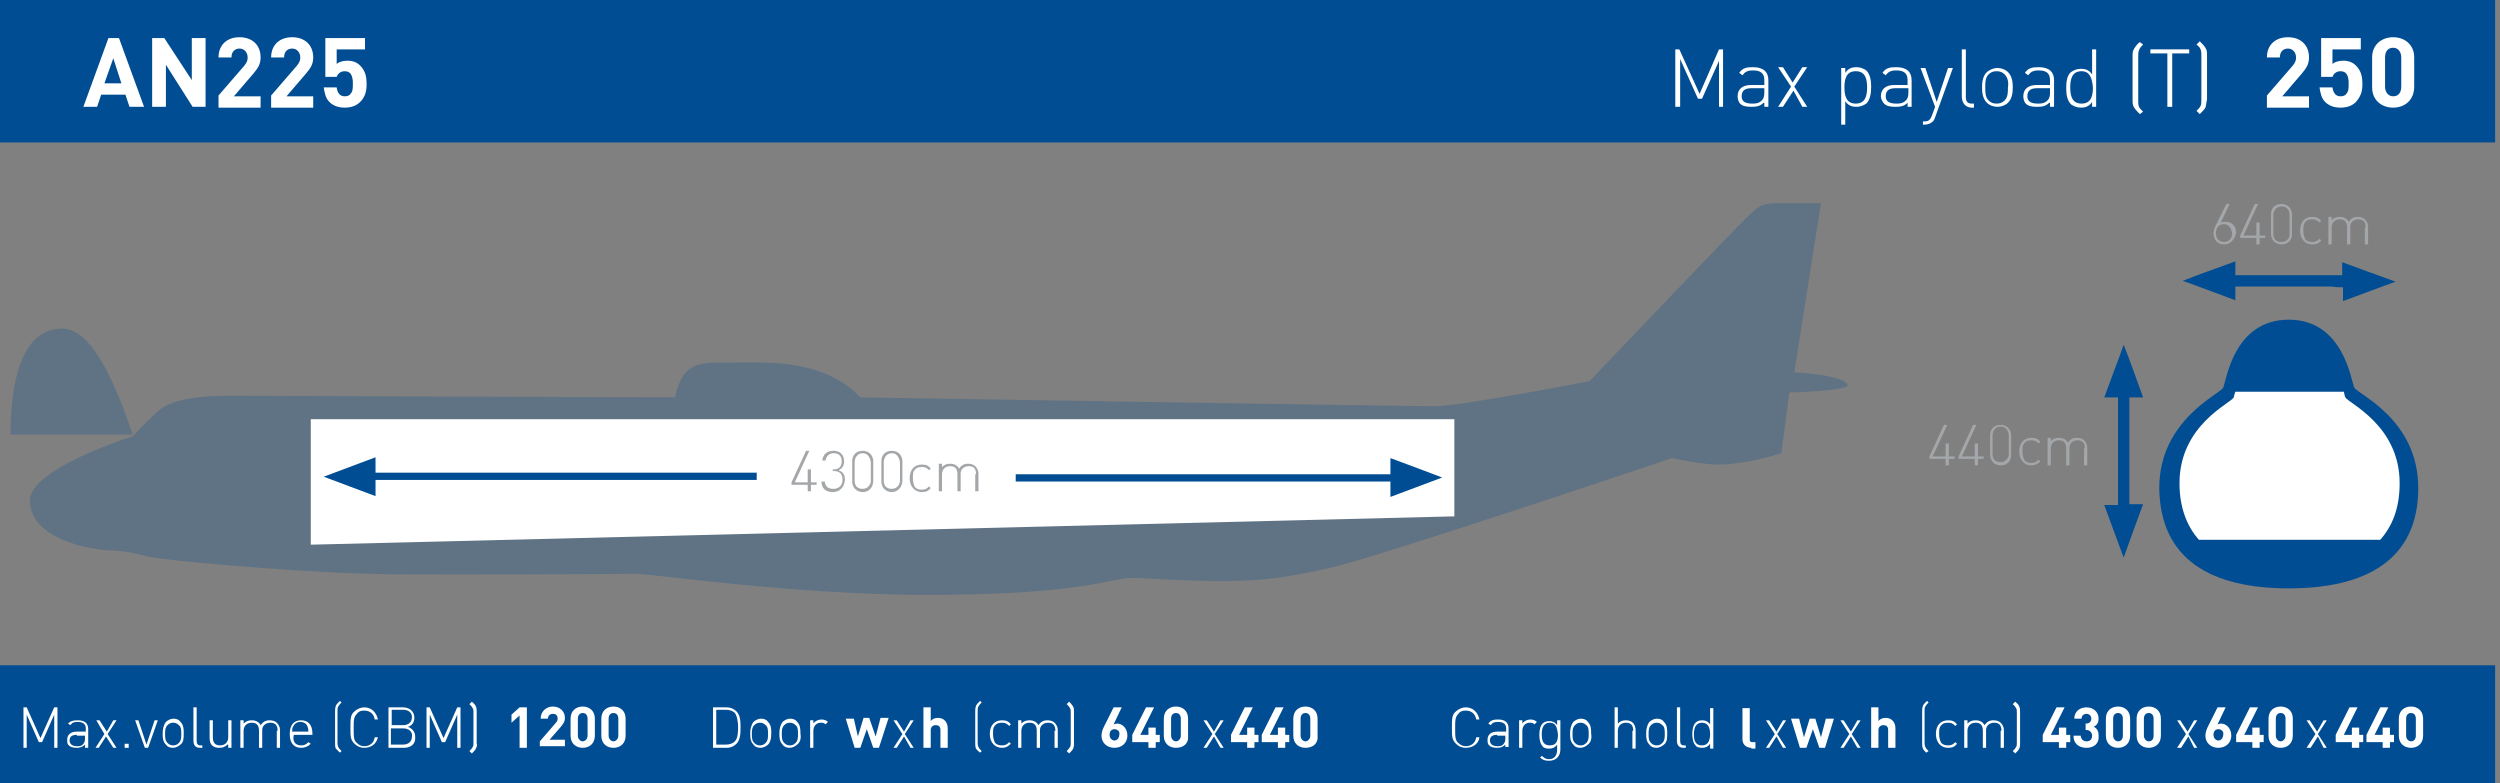 <?xml version="1.0" encoding="utf-8"?>
<!-- Generator: Adobe Illustrator 24.2.0, SVG Export Plug-In . SVG Version: 6.00 Build 0)  -->
<svg version="1.1" id="Capa_1" xmlns="http://www.w3.org/2000/svg" xmlns:xlink="http://www.w3.org/1999/xlink" x="0px" y="0px"
	 viewBox="0 0 308.9 96.8" style="enable-background:new 0 0 308.9 96.8;" xml:space="preserve">
<rect x="0" y="0" width="308.9" height="96.8" fill="#808080" stroke="none"/>
<style type="text/css">
	.st0{opacity:0.25;fill:#004D93;enable-background:new    ;}
	.st1{fill:#FFFFFF;}
	.st2{enable-background:new    ;}
	.st3{fill:#A4A7AA;}
	.st4{fill:#004D93;}
</style>
<g>
	<path class="st0" d="M28.4,48.9l55,0.2c1-4.6,3.2-4.3,7-4.3s11.3-0.6,15.9,4.3c0,0,68,1.1,71,1.1s19.1-3.1,19.1-3.1
		s18.2-19.1,19.4-20.2c1.2-1.1,1.6-1.8,3.7-1.8c2,0,5.5,0,5.5,0L221.7,46c3.8,0.2,6.6,0.9,6.6,1.6c0,0.7-7.2,0.9-7.2,0.9l-1,7.5
		c-4.5,1.4-7.2,1.4-7.9,1.4c-2,0-5.6-0.8-5.6-0.8s-35.6,12-42,13.5s-9.8,1.7-13.9,1.7s-9.9-0.4-10.8-0.4c-2.7,0-5.9,2.1-25.4,2.1
		c-16.3,0-34-2.6-35.9-2.6c0,0-27.8,0.2-33.1,0c-10.4-0.3-25.5-1.7-27-2.1c-1.6-0.3-2.4-0.7-5-0.8c-2.5-0.1-9.8-1.4-9.8-6.2
		c0-3.9,12.7-7.9,12.7-7.9s1.7-1.8,2.3-2.3C19.9,50.3,21.4,48.9,28.4,48.9z"/>
	<polygon class="st1" points="38.4,51.8 38.4,67.3 179.7,63.8 179.7,51.8 	"/>
	<g>
		<g class="st2">
			<path class="st3" d="M100.2,60.7h-0.4v-0.8h-2v-0.3l1.8-3.9h0.4l-1.8,3.9h1.6V58h0.4v1.6h0.7v0.3h-0.7V60.7z"/>
			<path class="st3" d="M102.9,60.8c-0.8,0-1.4-0.4-1.4-1.3h0.4c0.1,0.7,0.5,0.9,1.1,0.9c0.6,0,1.1-0.4,1.1-1.1
				c0-0.7-0.3-1.1-1.1-1.1h-0.1V58h0.1c0.7,0,1-0.4,1-1c0-0.7-0.4-1-1-1c-0.6,0-0.9,0.4-1,0.9h-0.4c0.1-0.8,0.6-1.2,1.4-1.2
				c0.8,0,1.3,0.5,1.3,1.3c0,0.5-0.2,0.9-0.7,1.1c0.6,0.2,0.8,0.6,0.8,1.2C104.3,60.3,103.7,60.8,102.9,60.8z"/>
			<path class="st3" d="M106.6,60.8c-0.8,0-1.3-0.6-1.3-1.3V57c0-0.8,0.5-1.3,1.3-1.3c0.8,0,1.3,0.6,1.3,1.3v2.4
				C107.9,60.2,107.4,60.8,106.6,60.8z M106.6,56c-0.6,0-1,0.5-1,1.1v2.3c0,0.6,0.3,1,1,1c0.6,0,1-0.5,1-1v-2.3
				C107.5,56.5,107.2,56,106.6,56z"/>
			<path class="st3" d="M110.2,60.8c-0.8,0-1.3-0.6-1.3-1.3V57c0-0.8,0.5-1.3,1.3-1.3c0.8,0,1.3,0.6,1.3,1.3v2.4
				C111.5,60.2,110.9,60.8,110.2,60.8z M110.2,56c-0.6,0-1,0.5-1,1.1v2.3c0,0.6,0.3,1,1,1c0.6,0,1-0.5,1-1v-2.3
				C111.1,56.5,110.8,56,110.2,56z"/>
			<path class="st3" d="M113.9,60.8c-0.9,0-1.5-0.7-1.5-1.7c0-1.1,0.6-1.7,1.5-1.7c0.5,0,0.8,0.1,1.1,0.5l-0.2,0.2
				c-0.3-0.3-0.5-0.4-0.9-0.4c-0.4,0-0.7,0.1-0.9,0.4c-0.2,0.2-0.2,0.5-0.2,1c0,0.5,0.1,0.7,0.2,1c0.2,0.3,0.5,0.4,0.9,0.4
				c0.4,0,0.6-0.1,0.9-0.4l0.2,0.2C114.7,60.7,114.4,60.8,113.9,60.8z"/>
			<path class="st3" d="M120.6,58.6c0-0.7-0.3-1-0.9-1c-0.6,0-1,0.4-1,0.9v2.2h-0.4v-2.1c0-0.7-0.3-1-0.9-1s-1,0.4-1,1v2.1h-0.4
				v-3.4h0.4v0.4c0.3-0.3,0.6-0.4,1-0.4c0.5,0,0.9,0.2,1.1,0.6c0.3-0.4,0.6-0.6,1.1-0.6c0.4,0,0.7,0.1,0.9,0.3
				c0.2,0.2,0.4,0.5,0.4,0.9v2.2h-0.4V58.6z"/>
		</g>
		<g>
			<path class="st4" d="M171.8,61.4l6.4-2.4c-1.9-0.7-4.2-1.6-6.4-2.4v1.9v0.1h-46.3v0.9h46.3V61.4z"/>
			<path class="st4" d="M46.4,56.5L40,58.9c1.9,0.7,4.2,1.6,6.4,2.4v-1.9v-0.1h47.1v-0.9H46.4V56.5z"/>
		</g>
	</g>
	<g>
		<rect x="-0.3" y="82.2" class="st4" width="308.6" height="14.8"/>
		<g class="st2">
			<path class="st1" d="M6.7,88.3l-1.5,3.4H4.8l-1.5-3.4v4.1H2.9v-5h0.4L5,91.2l1.7-3.8h0.4v5H6.7V88.3z"/>
			<path class="st1" d="M10.5,92c-0.3,0.3-0.6,0.4-1,0.4c-0.5,0-0.8-0.1-1-0.3c-0.2-0.2-0.2-0.4-0.2-0.7c0-0.6,0.4-1,1.2-1h1.1v-0.4
				c0-0.5-0.3-0.8-1-0.8c-0.5,0-0.7,0.1-0.9,0.4l-0.3-0.2C8.7,89.1,9,89,9.6,89c0.9,0,1.3,0.4,1.3,1.1v2.3h-0.4V92z M9.5,90.8
				c-0.6,0-0.9,0.2-0.9,0.7c0,0.4,0.3,0.7,0.9,0.7c0.3,0,0.6,0,0.8-0.3c0.1-0.1,0.2-0.3,0.2-0.6v-0.4H9.5z"/>
			<path class="st1" d="M13.1,91l-0.9,1.4h-0.4l1.1-1.7L11.9,89h0.4l0.9,1.4L14,89h0.4l-1.1,1.7l1.1,1.7H14L13.1,91z"/>
			<path class="st1" d="M15.4,91.9h0.5v0.5h-0.5V91.9z"/>
			<path class="st1" d="M17.9,92.4L16.7,89h0.4l1,3l1-3h0.4l-1.2,3.4H17.9z"/>
			<path class="st1" d="M22.3,92c-0.2,0.2-0.6,0.4-0.9,0.4c-0.4,0-0.7-0.1-0.9-0.4c-0.4-0.4-0.4-0.9-0.4-1.4c0-0.5,0.1-1,0.4-1.4
				c0.2-0.2,0.6-0.4,0.9-0.4c0.4,0,0.7,0.1,0.9,0.4c0.4,0.4,0.4,0.9,0.4,1.4C22.7,91.2,22.7,91.7,22.3,92z M22.1,89.6
				c-0.2-0.2-0.4-0.3-0.7-0.3s-0.5,0.1-0.7,0.3c-0.3,0.3-0.3,0.7-0.3,1.1c0,0.4,0,0.8,0.3,1.1c0.2,0.2,0.4,0.3,0.7,0.3
				s0.5-0.1,0.7-0.3c0.3-0.3,0.3-0.7,0.3-1.1C22.4,90.3,22.4,89.8,22.1,89.6z"/>
			<path class="st1" d="M23.9,91.5v-4.1h0.4v4.1c0,0.4,0.1,0.6,0.5,0.6H25v0.3h-0.3C24.1,92.4,23.9,92,23.9,91.5z"/>
			<path class="st1" d="M28.1,92c-0.3,0.3-0.6,0.4-1,0.4c-0.4,0-0.7-0.1-0.9-0.3c-0.2-0.2-0.3-0.5-0.3-0.9V89h0.4v2.1
				c0,0.7,0.3,1,0.9,1s1-0.4,1-1V89h0.4v3.4h-0.4V92z"/>
			<path class="st1" d="M34.3,90.3c0-0.7-0.3-1-0.9-1c-0.6,0-1,0.4-1,0.9v2.2h-0.4v-2.1c0-0.7-0.3-1-0.9-1s-1,0.4-1,1v2.1h-0.4V89
				h0.4v0.4c0.3-0.3,0.6-0.4,1-0.4c0.5,0,0.9,0.2,1.1,0.6c0.3-0.4,0.6-0.6,1.1-0.6c0.4,0,0.7,0.1,0.9,0.3c0.2,0.2,0.4,0.5,0.4,0.9
				v2.2h-0.4V90.3z"/>
			<path class="st1" d="M37.2,92.1c0.4,0,0.6-0.1,0.9-0.4l0.3,0.2c-0.3,0.3-0.7,0.5-1.2,0.5c-0.9,0-1.4-0.6-1.4-1.7
				c0-1.1,0.5-1.7,1.4-1.7s1.4,0.6,1.4,1.6v0.2h-2.3C36.1,91.6,36.5,92.1,37.2,92.1z M38,89.8c-0.1-0.4-0.5-0.6-0.9-0.6
				s-0.7,0.2-0.9,0.6c-0.1,0.2-0.1,0.3-0.1,0.6h2C38.1,90.2,38.1,90,38,89.8z"/>
			<path class="st1" d="M41.5,92.5c-0.1-0.2-0.1-0.4-0.1-0.7v-3.9c0-0.2,0-0.4,0.1-0.7c0.1-0.2,0.2-0.3,0.5-0.6l0.2,0.2
				c-0.2,0.2-0.3,0.3-0.4,0.5c-0.1,0.1-0.1,0.3-0.1,0.6v3.8c0,0.2,0,0.4,0.1,0.6c0.1,0.2,0.2,0.3,0.4,0.5L42,93
				C41.8,92.8,41.7,92.7,41.5,92.5z"/>
			<path class="st1" d="M45,92.4c-0.5,0-0.9-0.2-1.2-0.5c-0.5-0.5-0.5-0.9-0.5-2c0-1.1,0-1.6,0.5-2c0.3-0.3,0.8-0.5,1.2-0.5
				c0.9,0,1.5,0.6,1.7,1.5h-0.4c-0.1-0.7-0.6-1.1-1.3-1.1c-0.4,0-0.7,0.1-0.9,0.4c-0.4,0.4-0.4,0.8-0.4,1.8s0,1.5,0.4,1.8
				c0.3,0.3,0.6,0.4,0.9,0.4c0.7,0,1.2-0.4,1.3-1.1h0.4C46.5,91.9,45.9,92.4,45,92.4z"/>
			<path class="st1" d="M49.9,92.4H48v-5h1.8c0.8,0,1.4,0.5,1.4,1.3c0,0.5-0.3,1-0.8,1.1c0.5,0.2,0.9,0.6,0.9,1.2
				C51.4,91.9,50.8,92.4,49.9,92.4z M49.8,87.7h-1.4v1.9h1.4c0.6,0,1.1-0.3,1.1-1C50.9,88,50.4,87.7,49.8,87.7z M49.8,90h-1.5v2h1.5
				c0.7,0,1.1-0.4,1.1-1C51,90.4,50.5,90,49.8,90z"/>
			<path class="st1" d="M56.5,88.3L55,91.7h-0.4l-1.5-3.4v4.1h-0.4v-5h0.4l1.7,3.8l1.7-3.8h0.4v5h-0.4V88.3z"/>
			<path class="st1" d="M58.8,92.5c-0.1,0.2-0.2,0.3-0.5,0.6l-0.3-0.3c0.2-0.2,0.3-0.3,0.4-0.5c0.1-0.1,0.1-0.3,0.1-0.5V88
				c0-0.2,0-0.4-0.1-0.5c-0.1-0.2-0.2-0.3-0.4-0.5l0.3-0.3c0.2,0.2,0.4,0.3,0.5,0.6c0.1,0.2,0.1,0.4,0.1,0.7v3.9
				C59,92,58.9,92.3,58.8,92.5z"/>
		</g>
		<g class="st2">
			<path class="st1" d="M64.2,92.4v-4l-1,0.9v-1l1-0.9h0.9v5H64.2z"/>
			<path class="st1" d="M66.7,92.4v-0.8l1.9-2.2c0.2-0.2,0.3-0.4,0.3-0.6c0-0.4-0.2-0.6-0.6-0.6c-0.3,0-0.6,0.2-0.6,0.6h-0.9
				c0-0.9,0.7-1.5,1.5-1.5c0.9,0,1.5,0.6,1.5,1.4c0,0.5-0.2,0.7-0.5,1.1l-1.4,1.6h1.9v0.8H66.7z"/>
			<path class="st1" d="M72,92.4c-0.8,0-1.5-0.5-1.5-1.5v-2.1c0-1,0.7-1.5,1.5-1.5s1.5,0.5,1.5,1.5v2.1C73.5,91.9,72.8,92.4,72,92.4
				z M72.6,88.8c0-0.4-0.2-0.7-0.6-0.7s-0.6,0.3-0.6,0.7v2.1c0,0.4,0.3,0.7,0.6,0.7s0.6-0.3,0.6-0.7V88.8z"/>
			<path class="st1" d="M75.8,92.4c-0.8,0-1.5-0.5-1.5-1.5v-2.1c0-1,0.7-1.5,1.5-1.5s1.5,0.5,1.5,1.5v2.1
				C77.3,91.9,76.6,92.4,75.8,92.4z M76.4,88.8c0-0.4-0.2-0.7-0.6-0.7s-0.6,0.3-0.6,0.7v2.1c0,0.4,0.3,0.7,0.6,0.7s0.6-0.3,0.6-0.7
				V88.8z"/>
		</g>
		<g class="st2">
			<path class="st1" d="M91,91.9c-0.3,0.3-0.7,0.5-1.2,0.5h-1.7v-5h1.7c0.5,0,0.9,0.2,1.2,0.5c0.5,0.5,0.5,1.3,0.5,2
				C91.5,90.5,91.5,91.4,91,91.9z M90.8,88.1c-0.3-0.3-0.7-0.4-1.1-0.4h-1.2V92h1.2c0.4,0,0.8-0.1,1.1-0.4c0.4-0.4,0.4-1.3,0.4-1.8
				S91.1,88.5,90.8,88.1z"/>
			<path class="st1" d="M94.9,92c-0.2,0.2-0.6,0.4-0.9,0.4c-0.4,0-0.7-0.1-0.9-0.4c-0.4-0.4-0.4-0.9-0.4-1.4c0-0.5,0.1-1,0.4-1.4
				c0.2-0.2,0.6-0.4,0.9-0.4c0.4,0,0.7,0.1,0.9,0.4c0.4,0.4,0.4,0.9,0.4,1.4C95.3,91.2,95.2,91.7,94.9,92z M94.6,89.6
				c-0.2-0.2-0.4-0.3-0.7-0.3c-0.3,0-0.5,0.1-0.7,0.3c-0.3,0.3-0.3,0.7-0.3,1.1c0,0.4,0,0.8,0.3,1.1c0.2,0.2,0.4,0.3,0.7,0.3
				c0.3,0,0.5-0.1,0.7-0.3c0.3-0.3,0.3-0.7,0.3-1.1C94.9,90.3,94.9,89.8,94.6,89.6z"/>
			<path class="st1" d="M98.5,92c-0.2,0.2-0.6,0.4-0.9,0.4c-0.4,0-0.7-0.1-0.9-0.4c-0.4-0.4-0.4-0.9-0.4-1.4c0-0.5,0.1-1,0.4-1.4
				c0.2-0.2,0.6-0.4,0.9-0.4c0.4,0,0.7,0.1,0.9,0.4c0.4,0.4,0.4,0.9,0.4,1.4C99,91.2,98.9,91.7,98.5,92z M98.3,89.6
				c-0.2-0.2-0.4-0.3-0.7-0.3s-0.5,0.1-0.7,0.3c-0.3,0.3-0.3,0.7-0.3,1.1c0,0.4,0,0.8,0.3,1.1c0.2,0.2,0.4,0.3,0.7,0.3
				s0.5-0.1,0.7-0.3c0.3-0.3,0.3-0.7,0.3-1.1C98.6,90.3,98.6,89.8,98.3,89.6z"/>
			<path class="st1" d="M101.4,89.3c-0.6,0-0.9,0.5-0.9,1v2.1h-0.4V89h0.4v0.4c0.2-0.3,0.6-0.5,1-0.5c0.3,0,0.6,0.1,0.8,0.3
				l-0.3,0.3C101.8,89.3,101.7,89.3,101.4,89.3z"/>
		</g>
		<g class="st2">
			<path class="st1" d="M108.6,92.4h-0.7l-0.8-2.3l-0.8,2.3h-0.7l-1.1-3.6h1L106,91l0.7-2.3h0.7l0.8,2.3l0.6-2.3h1L108.6,92.4z"/>
		</g>
		<g class="st2">
			<path class="st1" d="M111.7,91l-0.9,1.4h-0.4l1.1-1.7l-1.1-1.7h0.4l0.9,1.4l0.8-1.4h0.4l-1.1,1.7l1.1,1.7h-0.4L111.7,91z"/>
		</g>
		<g class="st2">
			<path class="st1" d="M116.2,92.4v-2.2c0-0.5-0.3-0.6-0.6-0.6s-0.6,0.2-0.6,0.6v2.2h-0.9v-5h0.9v1.7c0.2-0.3,0.6-0.4,0.9-0.4
				c0.8,0,1.2,0.6,1.2,1.3v2.4H116.2z"/>
		</g>
		<g class="st2">
			<path class="st1" d="M120.6,92.5c-0.1-0.2-0.1-0.4-0.1-0.7v-3.9c0-0.2,0-0.4,0.1-0.7c0.1-0.2,0.2-0.3,0.5-0.6l0.2,0.2
				c-0.2,0.2-0.3,0.3-0.4,0.5c-0.1,0.1-0.1,0.3-0.1,0.6v3.8c0,0.2,0,0.4,0.1,0.6c0.1,0.2,0.2,0.3,0.4,0.5l-0.2,0.2
				C120.9,92.8,120.7,92.7,120.6,92.5z"/>
			<path class="st1" d="M123.8,92.4c-0.9,0-1.5-0.7-1.5-1.7c0-1.1,0.6-1.7,1.5-1.7c0.5,0,0.8,0.1,1.1,0.5l-0.2,0.2
				c-0.3-0.3-0.5-0.4-0.9-0.4c-0.4,0-0.7,0.1-0.9,0.4c-0.2,0.2-0.2,0.5-0.2,1c0,0.5,0.1,0.7,0.2,1c0.2,0.3,0.5,0.4,0.9,0.4
				c0.4,0,0.6-0.1,0.9-0.4l0.2,0.2C124.5,92.3,124.2,92.4,123.8,92.4z"/>
			<path class="st1" d="M130.4,90.3c0-0.7-0.3-1-0.9-1c-0.6,0-1,0.4-1,0.9v2.2h-0.4v-2.1c0-0.7-0.3-1-0.9-1s-1,0.4-1,1v2.1h-0.4V89
				h0.4v0.4c0.3-0.3,0.6-0.4,1-0.4c0.5,0,0.9,0.2,1.1,0.6c0.3-0.4,0.6-0.6,1.1-0.6c0.4,0,0.7,0.1,0.9,0.3c0.2,0.2,0.4,0.5,0.4,0.9
				v2.2h-0.4V90.3z"/>
			<path class="st1" d="M132.6,92.5c-0.1,0.2-0.2,0.3-0.5,0.6l-0.3-0.3c0.2-0.2,0.3-0.3,0.4-0.5c0.1-0.1,0.1-0.3,0.1-0.5V88
				c0-0.2,0-0.4-0.1-0.5c-0.1-0.2-0.2-0.3-0.4-0.5l0.3-0.3c0.2,0.2,0.3,0.3,0.5,0.6c0.1,0.2,0.1,0.4,0.1,0.7v3.9
				C132.7,92,132.7,92.3,132.6,92.5z"/>
		</g>
		<g class="st2">
			<path class="st1" d="M137.7,92.4c-0.9,0-1.6-0.6-1.6-1.5c0-0.5,0.2-0.9,0.4-1.3l1.1-2.2h1l-1,2.1c0.1,0,0.3-0.1,0.4-0.1
				c0.7,0,1.3,0.6,1.3,1.5C139.3,91.8,138.6,92.4,137.7,92.4z M137.7,90.1c-0.4,0-0.6,0.3-0.6,0.7s0.3,0.7,0.6,0.7s0.6-0.3,0.6-0.7
				C138.4,90.4,138.1,90.1,137.7,90.1z"/>
			<path class="st1" d="M142.8,91.7v0.7h-0.9v-0.7h-2v-0.9l1.7-3.4h1l-1.7,3.4h1v-0.9h0.9v0.9h0.5v0.9H142.8z"/>
			<path class="st1" d="M145.3,92.4c-0.8,0-1.5-0.5-1.5-1.5v-2.1c0-1,0.7-1.5,1.5-1.5s1.5,0.5,1.5,1.5v2.1
				C146.9,91.9,146.2,92.4,145.3,92.4z M145.9,88.8c0-0.4-0.2-0.7-0.6-0.7s-0.6,0.3-0.6,0.7v2.1c0,0.4,0.3,0.7,0.6,0.7
				s0.6-0.3,0.6-0.7V88.8z"/>
		</g>
		<g class="st2">
			<path class="st1" d="M150,91l-0.9,1.4h-0.4l1.1-1.7l-1.1-1.7h0.4l0.9,1.4l0.8-1.4h0.4l-1.1,1.7l1.1,1.7h-0.4L150,91z"/>
		</g>
		<g class="st2">
			<path class="st1" d="M155,91.7v0.7h-0.9v-0.7h-2v-0.9l1.7-3.4h1l-1.7,3.4h1v-0.9h0.9v0.9h0.5v0.9H155z"/>
			<path class="st1" d="M158.8,91.7v0.7h-0.9v-0.7h-2v-0.9l1.7-3.4h1l-1.7,3.4h1v-0.9h0.9v0.9h0.5v0.9H158.8z"/>
			<path class="st1" d="M161.3,92.4c-0.8,0-1.5-0.5-1.5-1.5v-2.1c0-1,0.7-1.5,1.5-1.5s1.5,0.5,1.5,1.5v2.1
				C162.9,91.9,162.2,92.4,161.3,92.4z M161.9,88.8c0-0.4-0.2-0.7-0.6-0.7s-0.6,0.3-0.6,0.7v2.1c0,0.4,0.3,0.7,0.6,0.7
				s0.6-0.3,0.6-0.7V88.8z"/>
		</g>
		<g class="st2">
			<path class="st1" d="M181.1,92.4c-0.5,0-0.9-0.2-1.2-0.5c-0.5-0.5-0.5-0.9-0.5-2c0-1.1,0-1.6,0.5-2c0.3-0.3,0.8-0.5,1.2-0.5
				c0.9,0,1.5,0.6,1.7,1.5h-0.4c-0.1-0.7-0.6-1.1-1.3-1.1c-0.4,0-0.7,0.1-0.9,0.4c-0.4,0.4-0.4,0.8-0.4,1.8s0,1.5,0.4,1.8
				c0.3,0.3,0.6,0.4,0.9,0.4c0.7,0,1.2-0.4,1.3-1.1h0.4C182.7,91.9,182,92.4,181.1,92.4z"/>
			<path class="st1" d="M186,92c-0.3,0.3-0.6,0.4-1,0.4c-0.5,0-0.8-0.1-1-0.3c-0.2-0.2-0.2-0.4-0.2-0.7c0-0.6,0.4-1,1.2-1h1.1v-0.4
				c0-0.5-0.3-0.8-1-0.8c-0.5,0-0.7,0.1-0.9,0.4l-0.3-0.2c0.3-0.4,0.6-0.5,1.2-0.5c0.9,0,1.3,0.4,1.3,1.1v2.3H186V92z M185,90.8
				c-0.6,0-0.9,0.2-0.9,0.7c0,0.4,0.3,0.7,0.9,0.7c0.3,0,0.6,0,0.8-0.3c0.1-0.1,0.2-0.3,0.2-0.6v-0.4H185z"/>
			<path class="st1" d="M189,89.3c-0.6,0-0.9,0.5-0.9,1v2.1h-0.4V89h0.4v0.4c0.2-0.3,0.6-0.5,1-0.5c0.3,0,0.6,0.1,0.8,0.3l-0.3,0.3
				C189.4,89.3,189.2,89.3,189,89.3z"/>
			<path class="st1" d="M191.4,94c-0.5,0-0.8-0.1-1.1-0.4l0.2-0.2c0.3,0.2,0.4,0.4,0.9,0.4c0.7,0,1-0.5,1-1.2v-0.6
				c-0.3,0.4-0.6,0.5-1,0.5c-0.4,0-0.7-0.1-0.8-0.3c-0.3-0.3-0.4-0.9-0.4-1.4s0.1-1.1,0.4-1.4c0.2-0.2,0.5-0.3,0.8-0.3
				c0.4,0,0.7,0.1,1,0.5V89h0.4v3.6C192.8,93.4,192.3,94,191.4,94z M191.5,89.3c-0.8,0-1,0.7-1,1.4c0,0.7,0.1,1.4,1,1.4s1-0.7,1-1.4
				C192.4,90,192.3,89.3,191.5,89.3z"/>
			<path class="st1" d="M196.2,92c-0.2,0.2-0.6,0.4-0.9,0.4c-0.4,0-0.7-0.1-0.9-0.4c-0.4-0.4-0.4-0.9-0.4-1.4c0-0.5,0.1-1,0.4-1.4
				c0.2-0.2,0.6-0.4,0.9-0.4c0.4,0,0.7,0.1,0.9,0.4c0.4,0.4,0.4,0.9,0.4,1.4C196.7,91.2,196.6,91.7,196.2,92z M196,89.6
				c-0.2-0.2-0.4-0.3-0.7-0.3c-0.3,0-0.5,0.1-0.7,0.3c-0.3,0.3-0.3,0.7-0.3,1.1c0,0.4,0,0.8,0.3,1.1c0.2,0.2,0.4,0.3,0.7,0.3
				c0.3,0,0.5-0.1,0.7-0.3c0.3-0.3,0.3-0.7,0.3-1.1C196.3,90.3,196.3,89.8,196,89.6z"/>
			<path class="st1" d="M201.8,90.3c0-0.7-0.3-1-0.9-1s-1,0.4-1,1v2.1h-0.4v-5h0.4v2c0.3-0.3,0.6-0.4,1-0.4c0.8,0,1.2,0.5,1.2,1.3
				v2.2h-0.4V90.3z"/>
			<path class="st1" d="M205.6,92c-0.2,0.2-0.6,0.4-0.9,0.4c-0.4,0-0.7-0.1-0.9-0.4c-0.4-0.4-0.4-0.9-0.4-1.4c0-0.5,0.1-1,0.4-1.4
				c0.2-0.2,0.6-0.4,0.9-0.4c0.4,0,0.7,0.1,0.9,0.4c0.4,0.4,0.4,0.9,0.4,1.4C206,91.2,206,91.7,205.6,92z M205.4,89.6
				c-0.2-0.2-0.4-0.3-0.7-0.3s-0.5,0.1-0.7,0.3c-0.3,0.3-0.3,0.7-0.3,1.1c0,0.4,0,0.8,0.3,1.1c0.2,0.2,0.4,0.3,0.7,0.3
				s0.5-0.1,0.7-0.3c0.3-0.3,0.3-0.7,0.3-1.1C205.7,90.3,205.7,89.8,205.4,89.6z"/>
			<path class="st1" d="M207.2,91.5v-4.1h0.4v4.1c0,0.4,0.1,0.6,0.5,0.6h0.2v0.3H208C207.4,92.4,207.2,92,207.2,91.5z"/>
			<path class="st1" d="M211.3,91.9c-0.3,0.4-0.6,0.5-1,0.5c-0.4,0-0.7-0.1-0.8-0.3c-0.3-0.3-0.4-0.9-0.4-1.4s0.1-1.1,0.4-1.4
				c0.2-0.2,0.5-0.3,0.8-0.3c0.4,0,0.7,0.1,1,0.5v-2h0.4v5h-0.4V91.9z M210.3,89.3c-0.8,0-1,0.7-1,1.4c0,0.7,0.1,1.4,1,1.4
				c0.8,0,1-0.7,1-1.4C211.3,90,211.1,89.3,210.3,89.3z"/>
		</g>
		<g class="st2">
			<path class="st1" d="M216.4,92.4c-0.7,0-1.1-0.5-1.1-1v-3.9h0.9v3.9c0,0.2,0.1,0.3,0.3,0.3h0.4v0.8H216.4z"/>
		</g>
		<g class="st2">
			<path class="st1" d="M219.5,91l-0.9,1.4h-0.4l1.1-1.7l-1.1-1.7h0.4l0.9,1.4l0.8-1.4h0.4l-1.1,1.7l1.1,1.7h-0.4L219.5,91z"/>
		</g>
		<g class="st2">
			<path class="st1" d="M225.5,92.4h-0.7l-0.8-2.3l-0.8,2.3h-0.8l-1.1-3.6h1l0.6,2.3l0.7-2.3h0.7l0.7,2.3l0.6-2.3h1L225.5,92.4z"/>
		</g>
		<g class="st2">
			<path class="st1" d="M228.7,91l-0.9,1.4h-0.4l1.1-1.7l-1.1-1.7h0.4l0.9,1.4l0.8-1.4h0.4l-1.1,1.7l1.1,1.7h-0.4L228.7,91z"/>
		</g>
		<g class="st2">
			<path class="st1" d="M233.3,92.4v-2.2c0-0.5-0.3-0.6-0.6-0.6s-0.6,0.2-0.6,0.6v2.2h-0.9v-5h0.9v1.7c0.2-0.3,0.6-0.4,0.9-0.4
				c0.8,0,1.2,0.6,1.2,1.3v2.4H233.3z"/>
		</g>
		<g class="st2">
			<path class="st1" d="M237.6,92.5c-0.1-0.2-0.1-0.4-0.1-0.7v-3.9c0-0.2,0-0.4,0.1-0.7c0.1-0.2,0.2-0.3,0.5-0.6l0.2,0.2
				c-0.2,0.2-0.3,0.3-0.4,0.5c-0.1,0.1-0.1,0.3-0.1,0.6v3.8c0,0.2,0,0.4,0.1,0.6c0.1,0.2,0.2,0.3,0.4,0.5L238,93
				C237.8,92.8,237.7,92.7,237.6,92.5z"/>
			<path class="st1" d="M240.7,92.4c-0.9,0-1.5-0.7-1.5-1.7c0-1.1,0.6-1.7,1.5-1.7c0.5,0,0.8,0.1,1.1,0.5l-0.2,0.2
				c-0.3-0.3-0.5-0.4-0.9-0.4c-0.4,0-0.7,0.1-0.9,0.4c-0.2,0.2-0.2,0.5-0.2,1c0,0.5,0.1,0.7,0.2,1c0.2,0.3,0.5,0.4,0.9,0.4
				c0.4,0,0.6-0.1,0.9-0.4l0.2,0.2C241.5,92.3,241.2,92.4,240.7,92.4z"/>
			<path class="st1" d="M247.3,90.3c0-0.7-0.3-1-0.9-1c-0.6,0-1,0.4-1,0.9v2.2h-0.4v-2.1c0-0.7-0.3-1-0.9-1s-1,0.4-1,1v2.1h-0.4V89
				h0.4v0.4c0.3-0.3,0.6-0.4,1-0.4c0.5,0,0.9,0.2,1.1,0.6c0.3-0.4,0.6-0.6,1.1-0.6c0.4,0,0.7,0.1,0.9,0.3c0.2,0.2,0.4,0.5,0.4,0.9
				v2.2h-0.4V90.3z"/>
			<path class="st1" d="M249.5,92.5c-0.1,0.2-0.2,0.3-0.5,0.6l-0.3-0.3c0.2-0.2,0.3-0.3,0.4-0.5c0.1-0.1,0.1-0.3,0.1-0.5V88
				c0-0.2,0-0.4-0.1-0.5c-0.1-0.2-0.2-0.3-0.4-0.5l0.3-0.3c0.2,0.2,0.4,0.3,0.5,0.6c0.1,0.2,0.1,0.4,0.1,0.7v3.9
				C249.6,92,249.6,92.3,249.5,92.5z"/>
		</g>
		<g class="st2">
			<path class="st1" d="M255.3,91.7v0.7h-0.9v-0.7h-2v-0.9l1.7-3.4h1l-1.7,3.4h1v-0.9h0.9v0.9h0.5v0.9H255.3z"/>
			<path class="st1" d="M257.8,92.4c-0.8,0-1.6-0.4-1.6-1.5h0.9c0,0.4,0.3,0.7,0.7,0.7c0.4,0,0.7-0.2,0.7-0.7c0-0.4-0.3-0.7-0.7-0.7
				h-0.1v-0.8h0.1c0.4,0,0.6-0.3,0.6-0.6c0-0.4-0.3-0.6-0.6-0.6c-0.3,0-0.6,0.2-0.6,0.6h-0.9c0-0.9,0.7-1.4,1.5-1.4
				c0.9,0,1.5,0.6,1.5,1.4c0,0.5-0.2,0.8-0.6,1c0.4,0.2,0.6,0.5,0.6,1.1C259.4,91.9,258.7,92.4,257.8,92.4z"/>
			<path class="st1" d="M261.7,92.4c-0.8,0-1.5-0.5-1.5-1.5v-2.1c0-1,0.7-1.5,1.5-1.5c0.8,0,1.5,0.5,1.5,1.5v2.1
				C263.2,91.9,262.5,92.4,261.7,92.4z M262.3,88.8c0-0.4-0.2-0.7-0.6-0.7c-0.4,0-0.6,0.3-0.6,0.7v2.1c0,0.4,0.3,0.7,0.6,0.7
				c0.4,0,0.6-0.3,0.6-0.7V88.8z"/>
			<path class="st1" d="M265.5,92.4c-0.8,0-1.5-0.5-1.5-1.5v-2.1c0-1,0.7-1.5,1.5-1.5c0.8,0,1.5,0.5,1.5,1.5v2.1
				C267,91.9,266.3,92.4,265.5,92.4z M266.1,88.8c0-0.4-0.2-0.7-0.6-0.7c-0.4,0-0.6,0.3-0.6,0.7v2.1c0,0.4,0.3,0.7,0.6,0.7
				c0.4,0,0.6-0.3,0.6-0.7V88.8z"/>
		</g>
		<g class="st2">
			<path class="st1" d="M270.4,91l-0.9,1.4H269l1.1-1.7l-1.1-1.7h0.4l0.9,1.4l0.8-1.4h0.4l-1.1,1.7l1.1,1.7h-0.4L270.4,91z"/>
		</g>
		<g class="st2">
			<path class="st1" d="M274.1,92.4c-0.9,0-1.6-0.6-1.6-1.5c0-0.5,0.2-0.9,0.4-1.3l1.1-2.2h1l-1,2.1c0.1,0,0.3-0.1,0.4-0.1
				c0.7,0,1.3,0.6,1.3,1.5C275.7,91.8,275,92.4,274.1,92.4z M274.1,90.1c-0.4,0-0.6,0.3-0.6,0.7s0.3,0.7,0.6,0.7s0.6-0.3,0.6-0.7
				C274.8,90.4,274.5,90.1,274.1,90.1z"/>
			<path class="st1" d="M279.2,91.7v0.7h-0.9v-0.7h-2v-0.9l1.7-3.4h1l-1.7,3.4h1v-0.9h0.9v0.9h0.5v0.9H279.2z"/>
			<path class="st1" d="M281.8,92.4c-0.8,0-1.5-0.5-1.5-1.5v-2.1c0-1,0.7-1.5,1.5-1.5s1.5,0.5,1.5,1.5v2.1
				C283.3,91.9,282.6,92.4,281.8,92.4z M282.4,88.8c0-0.4-0.2-0.7-0.6-0.7s-0.6,0.3-0.6,0.7v2.1c0,0.4,0.3,0.7,0.6,0.7
				s0.6-0.3,0.6-0.7V88.8z"/>
		</g>
		<g class="st2">
			<path class="st1" d="M286.4,91l-0.9,1.4H285l1.1-1.7l-1.1-1.7h0.4l0.9,1.4l0.8-1.4h0.4l-1.1,1.7l1.1,1.7h-0.4L286.4,91z"/>
		</g>
		<g class="st2">
			<path class="st1" d="M291.5,91.7v0.7h-0.9v-0.7h-2v-0.9l1.7-3.4h1l-1.7,3.4h1v-0.9h0.9v0.9h0.5v0.9H291.5z"/>
			<path class="st1" d="M295.3,91.7v0.7h-0.9v-0.7h-2v-0.9l1.7-3.4h1l-1.7,3.4h1v-0.9h0.9v0.9h0.5v0.9H295.3z"/>
			<path class="st1" d="M297.9,92.4c-0.8,0-1.5-0.5-1.5-1.5v-2.1c0-1,0.7-1.5,1.5-1.5c0.8,0,1.5,0.5,1.5,1.5v2.1
				C299.4,91.9,298.7,92.4,297.9,92.4z M298.5,88.8c0-0.4-0.2-0.7-0.6-0.7c-0.4,0-0.6,0.3-0.6,0.7v2.1c0,0.4,0.3,0.7,0.6,0.7
				c0.4,0,0.6-0.3,0.6-0.7V88.8z"/>
		</g>
	</g>
	<g>
		<rect x="-0.3" y="0" class="st4" width="308.6" height="17.6"/>
		<g>
			<g class="st2">
				<path class="st1" d="M16,13.2l-0.5-1.5h-3l-0.5,1.5h-1.7l3.1-8.5h1.3l3.1,8.5H16z M14,7.2l-1.1,3.1H15L14,7.2z"/>
				<path class="st1" d="M23.8,13.2L20.5,8v5.2h-1.7V4.7h1.5l3.4,5.2V4.7h1.7v8.5H23.8z"/>
				<path class="st1" d="M27,13.2v-1.4l3.2-3.7c0.3-0.4,0.4-0.6,0.4-1c0-0.6-0.4-1.1-1-1.1c-0.5,0-1,0.3-1,1.1H27
					c0-1.6,1.1-2.5,2.6-2.5c1.5,0,2.6,0.9,2.6,2.5c0,0.8-0.3,1.3-0.9,2l-2.4,2.8h3.3v1.4H27z"/>
				<path class="st1" d="M33.5,13.2v-1.4l3.2-3.7c0.3-0.4,0.4-0.6,0.4-1c0-0.6-0.4-1.1-1-1.1c-0.5,0-1,0.3-1,1.1h-1.6
					c0-1.6,1.1-2.5,2.6-2.5c1.5,0,2.6,0.9,2.6,2.5c0,0.8-0.3,1.3-0.9,2l-2.4,2.8h3.3v1.4H33.5z"/>
				<path class="st1" d="M44.5,12.6c-0.4,0.4-1,0.7-1.9,0.7c-0.9,0-1.5-0.3-1.9-0.7c-0.5-0.5-0.6-1.2-0.7-1.8h1.6
					c0.1,0.7,0.4,1.1,1,1.1c0.3,0,0.6-0.1,0.7-0.3c0.3-0.3,0.3-0.7,0.3-1.3c0-1-0.3-1.5-1-1.5c-0.6,0-0.9,0.4-1,0.7h-1.4V4.7h4.9
					v1.4h-3.5v1.8c0.2-0.2,0.7-0.4,1.3-0.4c0.7,0,1.2,0.2,1.6,0.6c0.7,0.7,0.8,1.5,0.8,2.3C45.3,11.3,45.1,12,44.5,12.6z"/>
			</g>
			<g class="st2">
				<path class="st1" d="M212.5,7.3l-2.2,4.9h-0.5l-2.2-4.9v5.9H207V6.1h0.5l2.5,5.5l2.4-5.5h0.5v7.1h-0.5V7.3z"/>
				<path class="st1" d="M217.9,12.7c-0.4,0.4-0.8,0.5-1.5,0.5c-0.7,0-1.1-0.1-1.4-0.4c-0.2-0.2-0.3-0.6-0.3-0.9
					c0-0.9,0.6-1.4,1.7-1.4h1.6V9.9c0-0.8-0.4-1.2-1.4-1.2c-0.7,0-1,0.2-1.3,0.6l-0.4-0.3c0.4-0.6,0.9-0.7,1.7-0.7
					c1.3,0,1.9,0.6,1.9,1.6v3.3h-0.5V12.7z M216.4,10.9c-0.8,0-1.2,0.3-1.2,1c0,0.6,0.4,0.9,1.3,0.9c0.4,0,0.8,0,1.2-0.4
					c0.2-0.2,0.3-0.5,0.3-0.9v-0.6H216.4z"/>
				<path class="st1" d="M221.6,11.2l-1.3,2h-0.6l1.6-2.5l-1.6-2.4h0.6l1.2,1.9l1.2-1.9h0.6l-1.6,2.4l1.6,2.5h-0.6L221.6,11.2z"/>
				<path class="st1" d="M230.6,12.8c-0.3,0.2-0.7,0.4-1.2,0.4c-0.5,0-1-0.1-1.4-0.7v2.9h-0.5V8.4h0.5V9c0.4-0.6,0.9-0.7,1.4-0.7
					c0.5,0,0.9,0.2,1.2,0.4c0.5,0.5,0.6,1.3,0.6,2C231.2,11.5,231.1,12.3,230.6,12.8z M229.3,8.8c-1.2,0-1.4,1-1.4,2
					c0,1,0.2,2,1.4,2c1.2,0,1.4-1,1.4-2C230.7,9.8,230.5,8.8,229.3,8.8z"/>
				<path class="st1" d="M235.7,12.7c-0.4,0.4-0.8,0.5-1.5,0.5c-0.7,0-1.1-0.1-1.4-0.4c-0.2-0.2-0.4-0.6-0.4-0.9
					c0-0.9,0.6-1.4,1.7-1.4h1.6V9.9c0-0.8-0.4-1.2-1.4-1.2c-0.7,0-1,0.2-1.3,0.6l-0.4-0.3c0.4-0.6,0.9-0.7,1.7-0.7
					c1.3,0,1.9,0.6,1.9,1.6v3.3h-0.5V12.7z M234.2,10.9c-0.8,0-1.2,0.3-1.2,1c0,0.6,0.4,0.9,1.3,0.9c0.4,0,0.8,0,1.2-0.4
					c0.2-0.2,0.3-0.5,0.3-0.9v-0.6H234.2z"/>
				<path class="st1" d="M238.7,15.1c-0.2,0.2-0.6,0.3-0.9,0.3h-0.2v-0.4h0.2c0.5,0,0.7-0.2,0.9-0.7l0.4-1.1l-1.8-4.8h0.6l1.4,4.2
					l1.4-4.2h0.6l-2.2,6.1C239,14.8,238.9,15,238.7,15.1z"/>
				<path class="st1" d="M242.4,11.9V6.1h0.5v5.9c0,0.5,0.2,0.8,0.7,0.8h0.3v0.5h-0.4C242.8,13.2,242.4,12.7,242.4,11.9z"/>
				<path class="st1" d="M248.1,12.7c-0.3,0.3-0.8,0.5-1.3,0.5c-0.5,0-1-0.2-1.3-0.5c-0.5-0.5-0.6-1.2-0.6-1.9
					c0-0.7,0.1-1.4,0.6-1.9c0.4-0.3,0.8-0.5,1.3-0.5c0.5,0,1,0.2,1.3,0.5c0.5,0.5,0.6,1.2,0.6,1.9C248.7,11.5,248.6,12.2,248.1,12.7
					z M247.7,9.2c-0.3-0.3-0.6-0.4-1-0.4c-0.4,0-0.7,0.1-1,0.4c-0.4,0.4-0.4,1-0.4,1.6c0,0.6,0,1.2,0.4,1.6c0.3,0.3,0.6,0.4,1,0.4
					c0.4,0,0.7-0.1,1-0.4c0.4-0.4,0.4-1,0.4-1.6C248.2,10.2,248.1,9.6,247.7,9.2z"/>
				<path class="st1" d="M253.2,12.7c-0.4,0.4-0.8,0.5-1.5,0.5c-0.7,0-1.1-0.1-1.4-0.4c-0.2-0.2-0.3-0.6-0.3-0.9
					c0-0.9,0.6-1.4,1.7-1.4h1.6V9.9c0-0.8-0.4-1.2-1.4-1.2c-0.7,0-1,0.2-1.3,0.6l-0.4-0.3c0.4-0.6,0.9-0.7,1.7-0.7
					c1.3,0,1.9,0.6,1.9,1.6v3.3h-0.5V12.7z M251.7,10.9c-0.8,0-1.2,0.3-1.2,1c0,0.6,0.4,0.9,1.3,0.9c0.4,0,0.8,0,1.2-0.4
					c0.2-0.2,0.3-0.5,0.3-0.9v-0.6H251.7z"/>
				<path class="st1" d="M258.5,12.6c-0.4,0.6-0.9,0.7-1.4,0.7c-0.5,0-0.9-0.2-1.2-0.4c-0.5-0.5-0.6-1.3-0.6-2c0-0.8,0.1-1.6,0.6-2
					c0.3-0.2,0.7-0.4,1.2-0.4c0.5,0,1,0.1,1.4,0.7V6.1h0.5v7.1h-0.5V12.6z M257.2,8.8c-1.2,0-1.4,1-1.4,2c0,1,0.2,2,1.4,2
					s1.4-1,1.4-2C258.5,9.8,258.3,8.8,257.2,8.8z"/>
				<path class="st1" d="M263.7,13.3c-0.2-0.3-0.2-0.6-0.2-0.9V6.9c0-0.3,0-0.6,0.2-0.9s0.3-0.5,0.7-0.8l0.4,0.3
					c-0.2,0.2-0.4,0.4-0.5,0.7c-0.1,0.2-0.1,0.5-0.1,0.8v5.4c0,0.3,0,0.6,0.1,0.8c0.1,0.2,0.3,0.4,0.5,0.6l-0.4,0.3
					C264.1,13.8,263.9,13.6,263.7,13.3z"/>
				<path class="st1" d="M268.3,13.2h-0.5V6.6h-2.1V6.1h4.8v0.5h-2.1V13.2z"/>
				<path class="st1" d="M272.5,13.3c-0.2,0.3-0.4,0.5-0.7,0.8l-0.4-0.4c0.2-0.2,0.4-0.4,0.5-0.6c0.1-0.2,0.1-0.5,0.1-0.8V6.9
					c0-0.3,0-0.6-0.1-0.8c-0.1-0.3-0.3-0.4-0.5-0.6l0.4-0.4c0.3,0.3,0.5,0.5,0.7,0.8c0.2,0.3,0.2,0.6,0.2,0.9v5.5
					C272.6,12.7,272.6,13,272.5,13.3z"/>
			</g>
			<g class="st2">
				<path class="st1" d="M280.1,13.2v-1.4l3.2-3.7c0.3-0.4,0.4-0.6,0.4-1c0-0.6-0.4-1.1-1-1.1c-0.5,0-1,0.3-1,1.1h-1.6
					c0-1.6,1.1-2.5,2.6-2.5c1.5,0,2.6,0.9,2.6,2.5c0,0.8-0.3,1.3-0.9,2l-2.4,2.8h3.3v1.4H280.1z"/>
				<path class="st1" d="M291.1,12.6c-0.4,0.4-1,0.7-1.9,0.7c-0.9,0-1.5-0.3-1.9-0.7c-0.5-0.5-0.6-1.2-0.7-1.8h1.6
					c0.1,0.7,0.4,1.1,1,1.1c0.3,0,0.6-0.1,0.7-0.3c0.3-0.3,0.3-0.7,0.3-1.3c0-1-0.3-1.5-1-1.5c-0.6,0-0.9,0.4-1,0.7h-1.4V4.7h4.9
					v1.4h-3.5v1.8c0.2-0.2,0.7-0.4,1.3-0.4c0.7,0,1.2,0.2,1.6,0.6c0.7,0.7,0.8,1.5,0.8,2.3C291.9,11.3,291.7,11.9,291.1,12.6z"/>
				<path class="st1" d="M295.7,13.3c-1.4,0-2.6-0.9-2.6-2.5V7.1c0-1.6,1.2-2.5,2.6-2.5c1.4,0,2.6,0.9,2.6,2.5v3.6
					C298.3,12.4,297.1,13.3,295.7,13.3z M296.7,7.1c0-0.7-0.4-1.2-1-1.2c-0.6,0-1,0.4-1,1.2v3.6c0,0.7,0.4,1.2,1,1.2
					c0.6,0,1-0.4,1-1.2V7.1z"/>
			</g>
		</g>
	</g>
	<g class="st2">
		<path class="st3" d="M274.8,30.2c-0.8,0-1.3-0.6-1.3-1.4c0-0.3,0.1-0.6,0.3-1l1.3-2.6h0.4l-1.1,2.3c0.2-0.1,0.4-0.1,0.6-0.1
			c0.8,0,1.3,0.6,1.3,1.4C276.1,29.6,275.6,30.2,274.8,30.2z M274.8,27.7c-0.6,0-1,0.4-1,1.1c0,0.7,0.4,1.1,1,1.1s1-0.4,1-1.1
			C275.7,28.2,275.4,27.7,274.8,27.7z"/>
		<path class="st3" d="M279.2,30.2h-0.4v-0.8h-2v-0.3l1.8-3.9h0.4l-1.8,3.9h1.6v-1.6h0.4v1.6h0.7v0.3h-0.7V30.2z"/>
		<path class="st3" d="M281.9,30.2c-0.8,0-1.3-0.6-1.3-1.3v-2.4c0-0.8,0.5-1.3,1.3-1.3c0.8,0,1.3,0.6,1.3,1.3v2.4
			C283.2,29.7,282.7,30.2,281.9,30.2z M281.9,25.5c-0.6,0-1,0.5-1,1.1v2.3c0,0.6,0.3,1,1,1s1-0.5,1-1v-2.3
			C282.9,26,282.6,25.5,281.9,25.5z"/>
		<path class="st3" d="M285.7,30.2c-0.9,0-1.5-0.7-1.5-1.7c0-1.1,0.6-1.7,1.5-1.7c0.5,0,0.8,0.1,1.1,0.5l-0.2,0.2
			c-0.3-0.3-0.5-0.4-0.9-0.4c-0.4,0-0.7,0.1-0.9,0.4c-0.2,0.2-0.2,0.5-0.2,1c0,0.5,0.1,0.7,0.2,1c0.2,0.3,0.5,0.4,0.9,0.4
			c0.4,0,0.6-0.1,0.9-0.4l0.2,0.2C286.5,30.1,286.2,30.2,285.7,30.2z"/>
		<path class="st3" d="M292.3,28.1c0-0.7-0.3-1-0.9-1c-0.6,0-1,0.4-1,0.9v2.2h-0.4v-2.1c0-0.7-0.3-1-0.9-1s-1,0.4-1,1v2.1h-0.4v-3.4
			h0.4v0.4c0.3-0.3,0.6-0.4,1-0.4c0.5,0,0.9,0.2,1.1,0.6c0.3-0.4,0.6-0.6,1.1-0.6c0.4,0,0.7,0.1,0.9,0.3c0.2,0.2,0.4,0.5,0.4,0.9
			v2.2h-0.4V28.1z"/>
	</g>
	<g class="st2">
		<path class="st3" d="M240.8,57.5h-0.4v-0.8h-2v-0.3l1.8-3.9h0.4l-1.8,3.9h1.6v-1.6h0.4v1.6h0.7v0.3h-0.7V57.5z"/>
		<path class="st3" d="M244.4,57.5h-0.4v-0.8h-2v-0.3l1.8-3.9h0.4l-1.8,3.9h1.6v-1.6h0.4v1.6h0.7v0.3h-0.7V57.5z"/>
		<path class="st3" d="M247.2,57.5c-0.8,0-1.3-0.6-1.3-1.3v-2.4c0-0.8,0.5-1.3,1.3-1.3c0.8,0,1.3,0.6,1.3,1.3v2.4
			C248.5,57,248,57.5,247.2,57.5z M247.2,52.7c-0.6,0-1,0.5-1,1.1v2.3c0,0.6,0.3,1,1,1c0.6,0,1-0.5,1-1v-2.3
			C248.2,53.2,247.8,52.7,247.2,52.7z"/>
		<path class="st3" d="M251,57.5c-0.9,0-1.5-0.7-1.5-1.7c0-1.1,0.6-1.7,1.5-1.7c0.5,0,0.8,0.1,1.1,0.5l-0.2,0.2
			c-0.3-0.3-0.5-0.4-0.9-0.4c-0.4,0-0.7,0.1-0.9,0.4c-0.2,0.2-0.2,0.5-0.2,1c0,0.5,0.1,0.7,0.2,1c0.2,0.3,0.5,0.4,0.9,0.4
			c0.4,0,0.6-0.1,0.9-0.4l0.2,0.2C251.7,57.4,251.4,57.5,251,57.5z"/>
		<path class="st3" d="M257.6,55.4c0-0.7-0.3-1-0.9-1c-0.6,0-1,0.4-1,0.9v2.2h-0.4v-2.1c0-0.7-0.3-1-0.9-1s-1,0.4-1,1v2.1h-0.4v-3.4
			h0.4v0.4c0.3-0.3,0.6-0.4,1-0.4c0.5,0,0.9,0.2,1.1,0.6c0.3-0.4,0.6-0.6,1.1-0.6c0.4,0,0.7,0.1,0.9,0.3c0.2,0.2,0.4,0.5,0.4,0.9
			v2.2h-0.4V55.4z"/>
	</g>
	<g>
		<path class="st4" d="M289.5,35.5v1.7c2.2-0.8,4.6-1.7,6.5-2.4c-2-0.7-4.4-1.6-6.6-2.4V34c-4.1,0-8,0-12,0c-0.4,0-0.8,0-1.2,0v-1.7
			c-2.2,0.8-4.5,1.6-6.5,2.4c2,0.7,4.3,1.6,6.5,2.4v-1.7c0.3,0,0.7,0,1,0c3.7,0,7.3,0,10.9,0C288.6,35.5,289,35.5,289.5,35.5z"/>
		<path class="st4" d="M261.7,62.4H260c0.8,2.2,1.7,4.6,2.4,6.5c0.7-2,1.6-4.4,2.4-6.6h-1.7c0-4.1,0-8,0-12c0-0.4,0-0.8,0-1.2h1.7
			c-0.8-2.2-1.6-4.5-2.4-6.5c-0.7,2-1.6,4.3-2.4,6.5h1.7c0,0.3,0,0.7,0,1c0,3.7,0,7.3,0,10.9C261.7,61.5,261.7,61.9,261.7,62.4z"/>
	</g>
	<g>
		<path class="st4" d="M282.8,72.7c9.5,0,16-3.5,16-12.4c0-8.5-7.5-11.6-7.9-12.4c-0.4-0.8-1.3-8.4-8.1-8.4s-7.7,7.5-8.1,8.4
			c-0.4,0.8-7.9,4-7.9,12.4C266.9,69.2,273.3,72.7,282.8,72.7z"/>
		<path class="st1" d="M294.1,66.7c1.5-1.7,2.4-3.9,2.4-7c0-7.2-6.4-9.9-6.7-10.6c-0.1-0.1-0.1-0.4-0.2-0.7h-13.4
			c-0.1,0.3-0.2,0.6-0.2,0.7c-0.3,0.7-6.7,3.4-6.7,10.6c0,3,0.9,5.3,2.4,7H294.1z"/>
	</g>
	<path class="st0" d="M16.4,53.7c-1.8-5.3-4.8-13.1-8.7-13.1c-5.5,0-6.4,7.8-6.4,13.1"/>
</g>
</svg>
